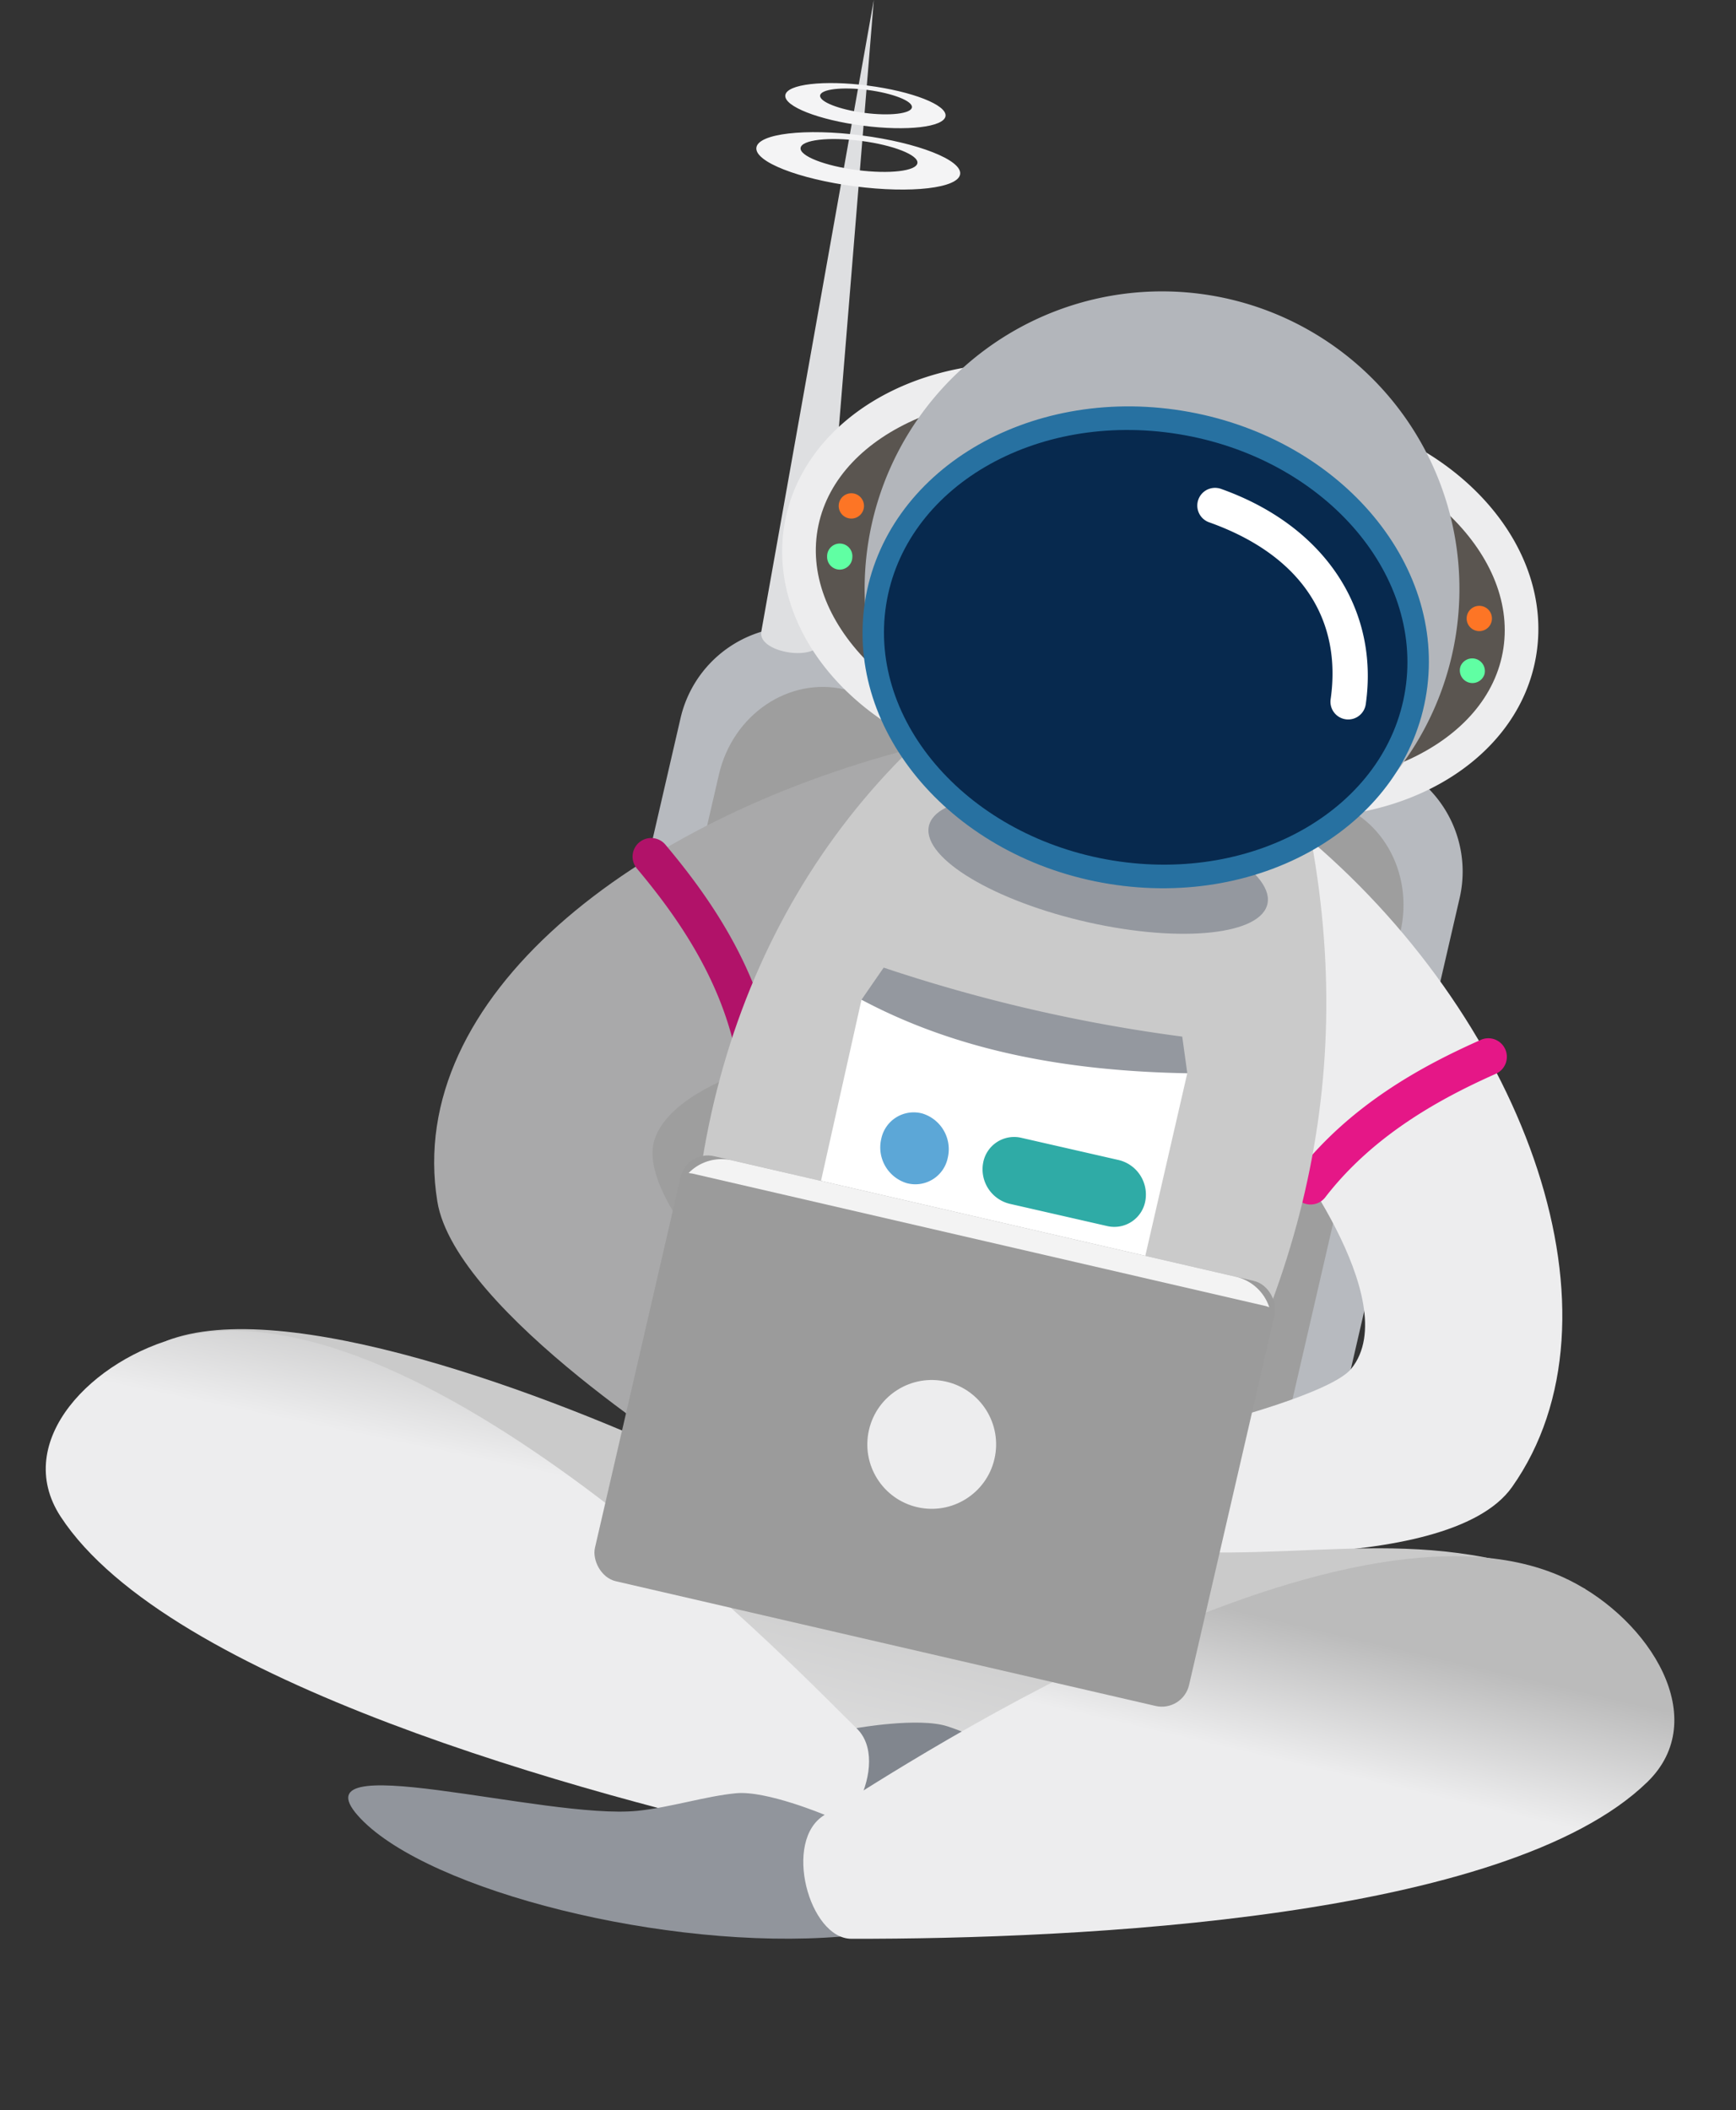 <svg height="216.84" viewBox="0 0 178.439 216.84" width="178.439" xmlns="http://www.w3.org/2000/svg" xmlns:xlink="http://www.w3.org/1999/xlink"><rect x="0" y="0" width="178.439" height="216.84" fill="#333333" stroke="none"/><linearGradient id="a" gradientUnits="objectBoundingBox" x1="-5.695" x2="-5.695" y1="2.139" y2="2.011"><stop offset="0" stop-color="#ededee"/><stop offset="1" stop-color="#b7babf"/></linearGradient><linearGradient id="b" gradientUnits="objectBoundingBox" x1="-8.289" x2="-8.637" y1="1.604" y2="1.426"><stop offset="0" stop-color="#ededee"/><stop offset="1" stop-color="#9b9b9b"/></linearGradient><linearGradient id="c" gradientUnits="objectBoundingBox" x1="-6.541" x2="-6.241" y1="1.571" y2="1.433"><stop offset="0" stop-color="#ededee"/><stop offset="1" stop-color="#a9a9aa"/></linearGradient><linearGradient id="d" gradientUnits="objectBoundingBox" x1="-14.919" x2="-14.629" y1="5.284" y2="5.011"><stop offset="0" stop-color="#e51787"/><stop offset="1" stop-color="#b11269"/></linearGradient><linearGradient id="e" x1="-16.826" x2="-17.17" xlink:href="#d" y1="5.248" y2="4.894"/><linearGradient id="f" gradientUnits="objectBoundingBox" x1="-1.529" x2="-1.529" y1="1.09" y2=".767"><stop offset="0" stop-color="#ededee"/><stop offset="1" stop-color="#cacaca"/></linearGradient><linearGradient id="g" gradientUnits="objectBoundingBox" x1="7.795" x2="7.677" y1="-10.067" y2="-10.862"><stop offset="0" stop-color="#ededee"/><stop offset="1" stop-color="#94989f"/></linearGradient><linearGradient id="h" gradientUnits="objectBoundingBox" x1="-7.531" x2="-7.531" y1="2.549" y2="2.81"><stop offset="0" stop-color="#b3b6bb"/><stop offset="1" stop-color="#ededee"/></linearGradient><linearGradient id="i" gradientUnits="objectBoundingBox" x1="-8.606" x2="-8.606" y1="4.357" y2="4.119"><stop offset="0" stop-color="#5ca7d7"/><stop offset="1" stop-color="#2771a1"/></linearGradient><linearGradient id="j" gradientUnits="objectBoundingBox" x1="-2.6" x2="-2.617" y1=".517" y2=".19"><stop offset="0" stop-color="#ededee"/><stop offset="1" stop-color="#bcbcbc"/></linearGradient><linearGradient id="k" gradientUnits="objectBoundingBox" x1="-3.349" x2="-3.349" y1=".517" y2=".28"><stop offset="0" stop-color="#ededee"/><stop offset="1" stop-color="#bbb"/></linearGradient><linearGradient id="l" gradientUnits="objectBoundingBox" x1="-7.359" x2="-7.359" y1="2.112" y2="1.837"><stop offset="0" stop-color="#dbdbdb"/><stop offset="1" stop-color="#9b9b9b"/></linearGradient><path d="m54.445 49.757h57.908a12.128 12.128 0 0 1 12.154 12.154v57.908a12.128 12.128 0 0 1 -12.154 12.154h-57.908a12.128 12.128 0 0 1 -12.154-12.154v-57.908a12.128 12.128 0 0 1 12.154-12.154z" fill="url(#a)" transform="matrix(.974 .225 -.225 .974 42.685 4.007)"/><path d="m56.031 53.049h50.654c5.89 0 10.631 5.1 10.631 11.438v54.491c0 6.336-4.741 11.438-10.631 11.438h-50.654c-5.892 0-10.633-5.1-10.633-11.438v-54.491c0-6.337 4.741-11.438 10.633-11.438z" fill="#9e9e9e" transform="matrix(.974 .225 -.225 .974 44.187 6.574)"/><path d="m47.29 76.856c.114 2.242 6.571 1.767 6.221-.612l-9.564-65.27z" fill="#dedfe1" transform="matrix(.974 .225 -.225 .974 49.481 -20.575)"/><path d="m47.991 16.29c4.566-.449 8.359.111 8.47 1.253.113 1.142-3.5 2.431-8.063 2.88-4.566.449-8.358-.113-8.47-1.255-.114-1.142 3.5-2.431 8.061-2.88zm.048.444c-2.615.259-4.683 1-4.62 1.651s2.239.974 4.854.718 4.685-1 4.622-1.651-2.239-.974-4.856-.718z" fill="#f4f4f5" transform="matrix(.974 .225 -.225 .974 46.143 -17.866)"/><path d="m49.165 19.406c5.807-.572 10.631.141 10.774 1.593.144 1.452-4.446 3.091-10.253 3.663-5.807.57-10.631-.143-10.774-1.594-.144-1.452 4.446-3.092 10.253-3.664zm.06.565c-3.328.328-5.958 1.268-5.878 2.1s2.847 1.24 6.175.911 5.96-1.266 5.88-2.1-2.85-1.241-6.177-.913z" fill="#f4f4f5" transform="matrix(.974 .225 -.225 .974 45.036 -16.049)"/><path d="m82.183 55.695c25.928 13.538 43.1 40.328 35.054 60.054-4.374 10.719-35.157 14.715-35.157 14.715l4.6-14.612s10.335-5.4 11.71-8.227c3.941-8.089-12.57-21.332-12.57-21.332z" fill="url(#b)" transform="matrix(.974 .225 -.225 .974 67.279 13.693)"/><path d="m72.015 55.73c-25.928 13.538-44.99 36.548-36.94 56.27 4.374 10.719 33.1 20.492 33.1 20.492l-2.287-19.246s-11.021-7.095-10.481-12.506c.765-7.66 18.045-14.42 18.045-14.42z" fill="url(#c)" transform="matrix(.974 .225 -.225 .974 35.989 6.488)"/><path d="m43.125 64.706a1.911 1.911 0 0 0 -1.051 3.449c4.839 3.645 10.767 8.845 14.176 16.236a1.912 1.912 0 1 0 3.47-1.6c-3.826-8.291-10.32-13.901-15.349-17.691a1.917 1.917 0 0 0 -1.246-.394z" fill="url(#d)" transform="matrix(.974 .225 -.225 .974 39.838 13.428)"/><path d="m102.493 65.115a1.905 1.905 0 0 0 -1.185.4c-5.028 3.785-11.53 9.385-15.358 17.685a1.912 1.912 0 1 0 3.47 1.6c3.409-7.386 9.345-12.59 14.184-16.238a1.91 1.91 0 0 0 -1.112-3.447z" fill="url(#e)" transform="matrix(.974 .225 -.225 .974 68.251 20.269)"/><path d="m80.766 55.753c-13.764 21.433-15.4 49.41-3.842 76.764-17.787-3.926-46.378-7.527-57.028-.249l84.904 32.232 63-40.222c-17.686-3.406-28.275 4-45.489 6.271 9.914-24.829 11.651-49.572.742-74.857z" fill="url(#f)" transform="matrix(.974 .225 -.225 .974 27.471 4.497)"/><path d="m58.814 62.61c.2 3.3 8.351 5.916 18.212 5.85s17.693-2.792 17.5-6.089-8.351-5.915-18.212-5.85-17.697 2.793-17.5 6.089z" fill="#94989f" transform="matrix(.974 .225 -.225 .974 52.261 10.779)"/><path d="m67.367 31.379c-12.676 2.161-21.758 11.176-21.511 21.353.282 11.546 12.381 20.505 27.028 20.008a32.39 32.39 0 0 0 13.082-3.227 32.392 32.392 0 0 0 13.334 1.913c14.624-.958 25.775-11.072 24.909-22.592-.865-11.518-13.422-20.079-28.046-19.122a32.273 32.273 0 0 0 -12.02 3.167 32.275 32.275 0 0 0 -12.279-1.959 33.789 33.789 0 0 0 -4.497.459z" fill="url(#g)" transform="matrix(.974 .225 -.225 .974 47.939 -8.346)"/><path d="m100.967 49.143c.2 9.975-11.5 18.488-26.15 19.017s-26.68-7.13-26.882-17.1c-.2-9.973 11.506-18.487 26.15-19.015s26.68 7.125 26.882 17.098z" fill="#5a5550" transform="matrix(.974 .225 -.225 .974 48.921 -6.518)"/><path d="m51.441 42.126a1.3 1.3 0 0 1 -1.016 1.528 1.3 1.3 0 1 1 1.016-1.528z" fill="#fd7525" transform="matrix(.974 .225 -.225 .974 48.181 -.574)"/><path d="m51.45 45.374a1.3 1.3 0 0 1 -1.016 1.526 1.3 1.3 0 0 1 -1.528-1.016 1.3 1.3 0 1 1 2.544-.512z" fill="#60ffa3" transform="matrix(.974 .225 -.225 .974 47.706 1.508)"/><path d="m59.118 51.224c.782 9.946 13.282 17.256 27.906 16.329s25.842-9.741 25.054-19.687c-.788-9.943-13.278-17.255-27.908-16.327s-25.841 9.74-25.052 19.685z" fill="#5a5550" transform="matrix(.974 .225 -.225 .974 56.138 -5.224)"/><path d="m51.216 56.8a30.578 30.578 0 0 0 32.635 28.371 30.579 30.579 0 0 0 -4.259-61.01 30.579 30.579 0 0 0 -28.376 32.639z" fill="url(#h)" transform="matrix(.974 .225 -.225 .974 52.146 -11.119)"/><path d="m51.837 58.01c1 13.556 14.871 23.676 30.987 22.6 16.115-1.072 28.376-12.932 27.376-26.488-1-13.555-14.872-23.674-30.987-22.6-16.119 1.078-28.374 12.933-27.376 26.488z" fill="url(#i)" transform="matrix(.974 .225 -.225 .974 51.468 -6.314)"/><path d="m53.158 56.886c.907 12.214 13.724 21.314 28.628 20.328 14.9-.988 26.251-11.687 25.345-23.9s-13.725-21.314-28.631-20.327c-14.9.988-26.248 11.687-25.342 23.899z" fill="#07294e" transform="matrix(.974 .225 -.225 .974 52.1 -5.177)"/><path d="m88.407 40.286a1.3 1.3 0 0 0 1.163 1.42 1.3 1.3 0 1 0 -1.163-1.42z" fill="#fd7525" transform="matrix(.974 .225 -.225 .974 73.777 4.015)"/><path d="m88.72 43.522a1.3 1.3 0 0 0 1.163 1.419 1.3 1.3 0 0 0 1.42-1.162 1.3 1.3 0 0 0 -2.584-.257z" fill="#60ffa3" transform="matrix(.974 .225 -.225 .974 73.499 6.132)"/><path d="m72.241 35.671a1.823 1.823 0 0 0 -.058 3.634c10.071 1.175 15.542 6.728 16.236 14.9a1.824 1.824 0 0 0 3.636-.3c-.828-9.747-8.133-16.905-19.455-18.223a1.758 1.758 0 0 0 -.361-.012z" fill="#fff" transform="matrix(.974 .225 -.225 .974 62.849 -.838)"/><path d="m67.637 117s5.971-2.554 9.082-2.289 6.737 1.407 10.156 1.733c9.448.9 35.813-7.176 28.465.61-7.062 7.483-31.314 13.805-49.256 12.473z" fill="#81868e" transform="matrix(.974 .225 -.225 .974 48.471 48.42)"/><path d="m101.7 126.023c4.382 2.567 1.694 12.719-2.65 12.758-23.23.205-67.368-1.52-81.967-15.527-6.7-6.429-.393-16.622 7.9-20.805 23.256-11.742 72.117 20.877 76.721 23.575z" fill="url(#j)" transform="matrix(.974 .225 -.225 .974 17.327 31.967)"/><path d="m85.415 121.558s-6.4-1.1-9.364-.118-6.228 2.932-9.478 4.044c-8.979 3.071-36.5 1.334-27.544 7.2 8.6 5.638 33.662 6.158 50.8.7z" fill="#91959c" transform="matrix(.974 .225 -.225 .974 28.924 48.892)"/><path d="m57.161 71.638 34.339-.174.045 42.23-34.082.754z" fill="#fff" transform="matrix(.974 .225 -.225 .974 48.995 20.102)"/><path d="m67.4 81.442a3.4 3.4 0 0 1 -3.553 3.492 3.837 3.837 0 0 1 -3.547-3.845 3.405 3.405 0 0 1 3.549-3.489 3.838 3.838 0 0 1 3.551 3.842z" fill="#5ca7d7" transform="matrix(.974 .225 -.225 .974 50.096 24.489)"/><path d="m80.3 77.667-10.24.027a3.238 3.238 0 0 0 -3.263 3.437 3.65 3.65 0 0 0 3.6 3.442h.022l10.24-.027a3.238 3.238 0 0 0 3.263-3.437 3.648 3.648 0 0 0 -3.6-3.442z" fill="#2faba6" transform="matrix(.974 .225 -.225 .974 54.241 25.497)"/><path d="m80.463 84.44c-.085 0-.167 0-.25 0l-10.239.027a3.233 3.233 0 0 0 -3.411 3.283 3.643 3.643 0 0 0 3.452 3.581 3.2 3.2 0 0 0 .333 0l10.24-.027a3.234 3.234 0 0 0 3.321-3.374 3.649 3.649 0 0 0 -3.447-3.494z" fill="#5ca7d7" transform="matrix(.974 .225 -.225 .974 53.096 29.798)"/><path d="m66.823 137.737c-3.666 3.515 1.306 12.764 5.539 11.795 22.645-5.194 65.175-17.118 76.123-34.131 5.025-7.807-3.475-16.259-12.507-18.406-25.348-6.02-65.301 37.049-69.155 40.742z" fill="url(#k)" transform="matrix(.974 .225 -.225 .974 50.673 37.318)"/><rect fill="url(#l)" height="44.85" rx="2.872" transform="matrix(.974 .225 -.225 .974 70.6 118.172)" width="62.696"/><circle cx="6.621" cy="6.621" fill="#ededee" r="6.621" transform="matrix(.974 .225 -.225 .974 90.81 140.5)"/><path d="m53.178 83.085a4.734 4.734 0 0 0 -4.049 2.277c.151-.012.295-.035.449-.035h60.376c.154 0 .3.027.449.035a4.734 4.734 0 0 0 -4.049-2.277z" fill="#f3f3f3" transform="matrix(.974 .225 -.225 .974 42.135 26.354)"/><path d="m57.161 73.048c11.117 2.985 22.632 2.307 34.343-.174l-1.356-3.555a163.642 163.642 0 0 1 -31.508 0z" fill="#94989f" transform="matrix(.974 .225 -.225 .974 49.312 18.729)"/></svg>